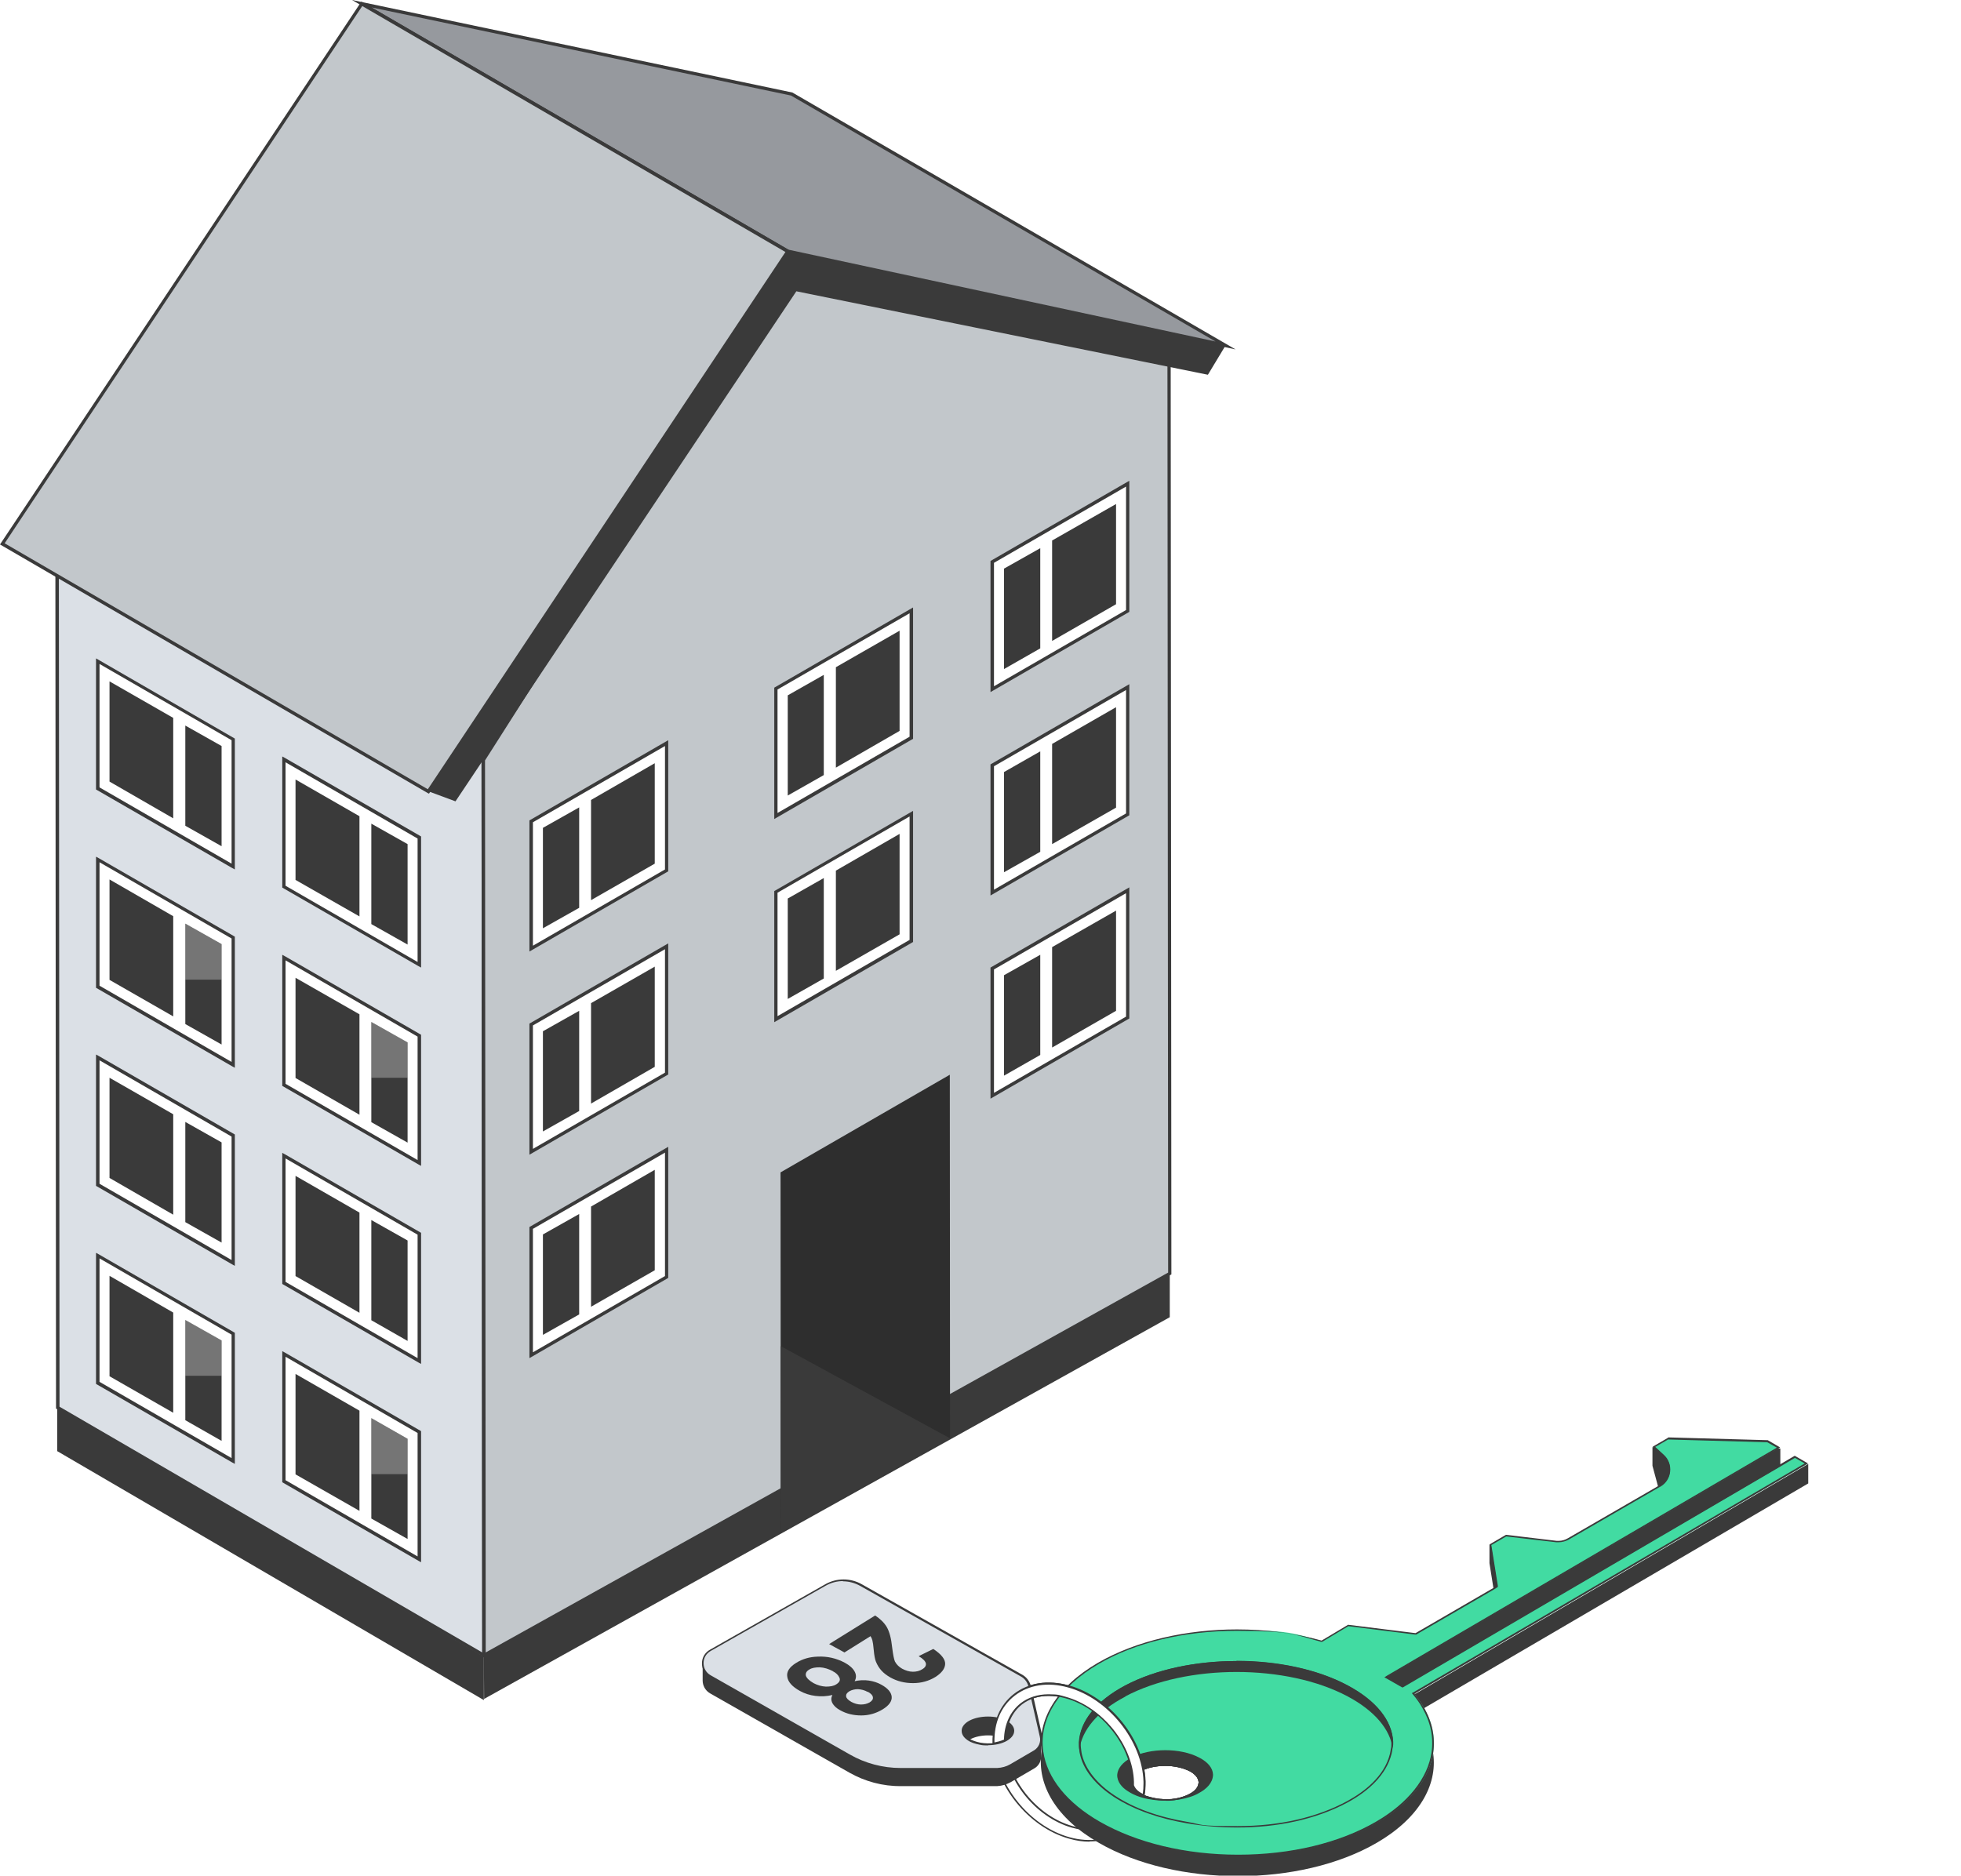 <svg xmlns="http://www.w3.org/2000/svg" xmlns:xlink="http://www.w3.org/1999/xlink" viewBox="0 0 843.4 806.8"><defs><style>.uuid-48b55c1d-807b-4f68-95a7-8957e3bf00a2{mask:url(#uuid-f6751e01-c107-4317-93f3-ef51682524c5);}.uuid-c9788520-d492-4822-85d3-bc39faa2cd26{filter:url(#uuid-3be4b5ab-2298-47ea-bfc8-3a1cee3a1b09);}.uuid-87e3669e-0e7c-416b-bf67-f4f03400b338{fill:url(#uuid-8f8fcf8c-debd-4792-abe0-c1a54131f259);}.uuid-87e3669e-0e7c-416b-bf67-f4f03400b338,.uuid-60772519-e0df-41f9-9d96-d8c80e46abd5,.uuid-b350b7ec-ac33-4673-be8a-7fedef2535c0,.uuid-81baaa1d-272a-49e0-9419-9c19ddacf6d7,.uuid-61a6244c-6b90-4142-b6fa-292eda88320c,.uuid-b1796d25-b396-42d5-8542-eefad93e344d{mix-blend-mode:multiply;}.uuid-2b29cb4c-f983-40be-94f4-231260a87a4f{mask:url(#uuid-cd5b4f81-4fd1-4dc6-922a-4b0ded160d89);}.uuid-5014f3fd-6d7a-44cb-9f6c-ab0e268526cf{opacity:.3;}.uuid-5014f3fd-6d7a-44cb-9f6c-ab0e268526cf,.uuid-19f656e3-6be2-4168-94a4-125489342248{fill:#fff;}.uuid-f2bef9f7-7d5b-42e3-829d-81c306e4ed78{fill:#606060;}.uuid-60772519-e0df-41f9-9d96-d8c80e46abd5{fill:url(#uuid-f69d7772-6099-4302-9b7c-13deb21ace87);}.uuid-9e6f0b92-922e-4005-bb13-deb922994b72{fill:#3a3a3a;}.uuid-174f21e9-88e1-444c-8151-76d04371b3de{isolation:isolate;}.uuid-2dea920d-62c2-4a3f-9e23-58cfc7fe1d2a{mask:url(#uuid-42c7dad6-0e2d-4100-b856-7cf886cf7a6b);}.uuid-e38417b5-b260-4a76-aff0-270ce9b9c3b8{mask:url(#uuid-f2ca31bc-1627-4148-b09d-f4920688f6db);}.uuid-b350b7ec-ac33-4673-be8a-7fedef2535c0{fill:url(#uuid-15d4141e-40c6-4f88-b8a0-d69f1d03084a);}.uuid-d5026194-b9e9-4c3f-b629-3e7a7fa805f5{fill:#c2c7cb;}.uuid-eaef9768-e432-446b-8613-8fad71438aa9{fill:#96999e;}.uuid-b7f9ffb0-7046-4d5f-b166-1eff5dc3695f{fill:#2e2e2e;}.uuid-2d482b97-e035-4338-94fe-61536ff311a8{fill:#dbe0e6;}.uuid-3d3a8c44-44ae-4daf-8b8d-d57fa344bee2{mask:url(#uuid-d5364cdb-1e8c-4bc7-9202-9a16acbefb77);}.uuid-81baaa1d-272a-49e0-9419-9c19ddacf6d7{fill:url(#uuid-3d3ac025-b957-4614-9456-c6578e057884);}.uuid-61a6244c-6b90-4142-b6fa-292eda88320c{fill:url(#uuid-76fac399-98ae-43b7-af62-d397d4bae02c);}.uuid-71e4891a-6adf-4f1f-8e4c-1270b991c937{filter:url(#uuid-a9071737-eabd-4105-8cbe-d714a3a56114);}.uuid-a62edb5f-b1cc-4c0e-aed4-3948cc5657c9{filter:url(#uuid-4c7cab74-80e7-4970-9da1-32ce065a67c0);}.uuid-67b73d94-3e3d-435a-810d-f9976a8ffa5f{fill:#42dba2;}.uuid-846944d5-b7a7-4ca1-8232-c024d97f1a9b{mask:url(#uuid-99ec4106-3425-461c-a609-2231928df4f1);}.uuid-b1796d25-b396-42d5-8542-eefad93e344d{fill:url(#uuid-c0974a9f-68b6-445f-b246-c92dcc35c5da);}</style><filter id="uuid-4c7cab74-80e7-4970-9da1-32ce065a67c0" x="19.3" y="255.8" width="824.1" height="482.2" color-interpolation-filters="sRGB" filterUnits="userSpaceOnUse"></filter><filter id="uuid-683fd6a5-55f0-4fda-969b-604de322fccd" x="19.3" y="-9506.1" width="824.1" height="32766" color-interpolation-filters="sRGB" filterUnits="userSpaceOnUse"></filter><mask id="uuid-cd5b4f81-4fd1-4dc6-922a-4b0ded160d89" x="19.3" y="-9506.1" width="824.1" height="32766" maskUnits="userSpaceOnUse"></mask><linearGradient id="uuid-76fac399-98ae-43b7-af62-d397d4bae02c" x1="263.4" y1="788.7" x2="589.9" y2="223.2" gradientUnits="userSpaceOnUse"><stop offset="0" stop-color="#fff"></stop><stop offset="1" stop-color="#000"></stop></linearGradient><mask id="uuid-f6751e01-c107-4317-93f3-ef51682524c5" x="19.3" y="255.8" width="824.1" height="482.2" maskUnits="userSpaceOnUse"><g class="uuid-a62edb5f-b1cc-4c0e-aed4-3948cc5657c9"><g class="uuid-2b29cb4c-f983-40be-94f4-231260a87a4f"><path class="uuid-61a6244c-6b90-4142-b6fa-292eda88320c" d="M834.4,351.1l-158.2-92.8c-5.7-3.3-12.8-3.4-18.5,0L22.8,619.4c-4.6,2.6-4.6,9.3,0,12l179.6,105.7c2.1,1.3,4.8,1.3,6.9,0l624.9-354.2c12.3-7,12.4-24.7.2-31.8Z"></path></g></g></mask><linearGradient id="uuid-8f8fcf8c-debd-4792-abe0-c1a54131f259" x1="263.4" y1="788.7" x2="589.9" y2="223.2" gradientUnits="userSpaceOnUse"><stop offset="0" stop-color="#cbcdd1"></stop><stop offset="1" stop-color="#afafb5"></stop></linearGradient><filter id="uuid-3be4b5ab-2298-47ea-bfc8-3a1cee3a1b09" x="478" y="582.8" width="361.7" height="209.8" color-interpolation-filters="sRGB" filterUnits="userSpaceOnUse"></filter><filter id="uuid-90afe7bc-3200-4c0f-9fb0-cf352303a0d4" x="478" y="-9506.1" width="361.7" height="32766" color-interpolation-filters="sRGB" filterUnits="userSpaceOnUse"></filter><mask id="uuid-99ec4106-3425-461c-a609-2231928df4f1" x="478" y="-9506.1" width="361.7" height="32766" maskUnits="userSpaceOnUse"></mask><linearGradient id="uuid-c0974a9f-68b6-445f-b246-c92dcc35c5da" x1="-25.8" y1="852" x2="89.7" y2="652" gradientTransform="translate(590.6)" xlink:href="#uuid-76fac399-98ae-43b7-af62-d397d4bae02c"></linearGradient><mask id="uuid-d5364cdb-1e8c-4bc7-9202-9a16acbefb77" x="478" y="582.8" width="361.7" height="209.8" maskUnits="userSpaceOnUse"><g class="uuid-c9788520-d492-4822-85d3-bc39faa2cd26"><g class="uuid-846944d5-b7a7-4ca1-8232-c024d97f1a9b"><path class="uuid-b1796d25-b396-42d5-8542-eefad93e344d" d="M837.3,648.7l-241.4,140.2c-8.7,4.9-19.3,4.9-27.9-.1l-87.5-50.8c-3.2-1.9-3.2-6.5,0-8.3l255.2-146.2c1.5-.8,3.3-.9,4.8,0l96.9,56.9c3.3,1.8,3.3,6.5,0,8.4Z"></path></g></g></mask><linearGradient id="uuid-f69d7772-6099-4302-9b7c-13deb21ace87" x1="-25.8" y1="852" x2="89.7" y2="652" gradientTransform="translate(590.6)" xlink:href="#uuid-8f8fcf8c-debd-4792-abe0-c1a54131f259"></linearGradient><filter id="uuid-a9071737-eabd-4105-8cbe-d714a3a56114" x="329.8" y="615.6" width="253.2" height="147.9" color-interpolation-filters="sRGB" filterUnits="userSpaceOnUse"></filter><filter id="uuid-0c745c7e-bb81-411f-9fac-5d25254fe908" x="329.8" y="-9506.1" width="253.2" height="32766" color-interpolation-filters="sRGB" filterUnits="userSpaceOnUse"></filter><mask id="uuid-42c7dad6-0e2d-4100-b856-7cf886cf7a6b" x="329.8" y="-9506.1" width="253.2" height="32766" maskUnits="userSpaceOnUse"></mask><linearGradient id="uuid-3d3ac025-b957-4614-9456-c6578e057884" x1="-191.6" y1="789.8" x2="-122.3" y2="669.7" gradientTransform="translate(590.6)" xlink:href="#uuid-76fac399-98ae-43b7-af62-d397d4bae02c"></linearGradient><mask id="uuid-f2ca31bc-1627-4148-b09d-f4920688f6db" x="329.8" y="615.6" width="253.2" height="147.9" maskUnits="userSpaceOnUse"><g class="uuid-71e4891a-6adf-4f1f-8e4c-1270b991c937"><g class="uuid-2dea920d-62c2-4a3f-9e23-58cfc7fe1d2a"><path class="uuid-81baaa1d-272a-49e0-9419-9c19ddacf6d7" d="M581.5,677.7l-144.1,83.6c-5.2,3-11.5,2.9-16.7,0l-89.6-53c-1.9-1.1-1.9-3.9,0-5l152.3-87.3c.9-.5,2-.5,2.8,0l95.2,56.7c1.9,1.1,2,3.9,0,5Z"></path></g></g></mask><linearGradient id="uuid-15d4141e-40c6-4f88-b8a0-d69f1d03084a" x1="-191.6" y1="789.8" x2="-122.3" y2="669.7" gradientTransform="translate(590.6)" xlink:href="#uuid-8f8fcf8c-debd-4792-abe0-c1a54131f259"></linearGradient></defs><g class="uuid-174f21e9-88e1-444c-8151-76d04371b3de"><g id="uuid-4bf8b943-c10c-45e0-8b23-bfa61f7a9446"><g id="uuid-b9f0ee40-8b5b-4a18-9cbb-d3b812a5799f"><g class="uuid-48b55c1d-807b-4f68-95a7-8957e3bf00a2"><path class="uuid-87e3669e-0e7c-416b-bf67-f4f03400b338" d="M834.4,351.1l-158.2-92.8c-5.7-3.3-12.8-3.4-18.5,0L22.8,619.4c-4.6,2.6-4.6,9.3,0,12l179.6,105.7c2.1,1.3,4.8,1.3,6.9,0l624.9-354.2c12.3-7,12.4-24.7.2-31.8Z"></path></g><polygon class="uuid-2d482b97-e035-4338-94fe-61536ff311a8" points="208.1 712 24.8 605.5 24.6 221.7 207.8 326.9 208.1 712"></polygon><path class="uuid-9e6f0b92-922e-4005-bb13-deb922994b72" d="M208.8,713.2l-1.1-.6-183.6-106.7v-.4l-.3-385,1.1.6,183.6,105.4v.4l.3,386.4ZM25.6,605.1l181.8,105.7-.3-383.4L25.3,223l.3,382.1Z"></path><polygon class="uuid-9e6f0b92-922e-4005-bb13-deb922994b72" points="503.1 566.6 208.2 730.8 208.1 712 503.1 547.8 503.1 566.6"></polygon><polygon class="uuid-d5026194-b9e9-4c3f-b629-3e7a7fa805f5" points="502.8 153.5 503.1 547.8 208.1 712 207.8 326.9 338.6 121.5 502.8 153.5"></polygon><path class="uuid-9e6f0b92-922e-4005-bb13-deb922994b72" d="M207.4,713.2v-1.2s-.3-385.3-.3-385.3v-.2c.1,0,131.1-205.8,131.1-205.8h.5c0,0,164.8,32.2,164.8,32.2v.6l.3,394.7-.4.2-296,164.8ZM208.6,327.1l.3,383.7,293.5-163.4-.3-393.3-163.1-31.8-130.4,204.8Z"></path><polygon class="uuid-eaef9768-e432-446b-8613-8fad71438aa9" points="527.1 148.6 338.9 108.1 155.6 1.6 340.5 40.4 527.1 148.6"></polygon><path class="uuid-9e6f0b92-922e-4005-bb13-deb922994b72" d="M531.4,150.3l-192.9-41.5L151.4,0l189.4,39.8,190.6,110.5ZM339.1,107.4l183.7,39.5-182.6-105.8L159.8,3.2l179.3,104.2Z"></path><path class="uuid-f2bef9f7-7d5b-42e3-829d-81c306e4ed78" d="M184.8,316.4h0s0,0,0,0c0,0,0,0,0,0,0,0,0,0,0,0h0s0,0,0,0c0,0,0,0,0,0Z"></path><path class="uuid-f2bef9f7-7d5b-42e3-829d-81c306e4ed78" d="M184.8,316.3h0s0,0,0,0h0s0,0,0,0Z"></path><polygon class="uuid-9e6f0b92-922e-4005-bb13-deb922994b72" points="527.1 148.6 519.5 161.2 342.5 125.3 195.9 344.7 184.3 340.4 338.5 108.1 527.1 148.6"></polygon><polygon class="uuid-d5026194-b9e9-4c3f-b629-3e7a7fa805f5" points="338.9 108.1 184.3 340.4 1 233.9 155.6 1.6 338.9 108.1"></polygon><path class="uuid-9e6f0b92-922e-4005-bb13-deb922994b72" d="M184.5,341.4l-.6-.3L0,234.2,155.4.7l.6.3,183.9,106.9-155.4,233.5ZM2,233.7l182,105.8,153.8-231.1L155.8,2.6,2,233.7Z"></path><polygon class="uuid-9e6f0b92-922e-4005-bb13-deb922994b72" points="208.1 731.3 24.6 624.2 24.6 605.4 208.1 712.6 208.1 731.3"></polygon><g class="uuid-174f21e9-88e1-444c-8151-76d04371b3de"><polygon class="uuid-19f656e3-6be2-4168-94a4-125489342248" points="286.7 461.8 228.4 495.5 228.4 440.7 286.7 407.1 286.7 461.8"></polygon><path class="uuid-9e6f0b92-922e-4005-bb13-deb922994b72" d="M227.7,496.7v-56.4l59.7-34.5v56.4l-59.7,34.5ZM229.2,441.1v53.1l56.8-32.8v-53.1l-56.8,32.8Z"></path><polygon class="uuid-9e6f0b92-922e-4005-bb13-deb922994b72" points="281.6 458.9 254.2 474.7 254.2 431.5 281.6 415.8 281.6 458.9"></polygon><polygon class="uuid-9e6f0b92-922e-4005-bb13-deb922994b72" points="249.1 477.9 233.5 486.7 233.5 443.6 249.1 434.8 249.1 477.9"></polygon></g><g class="uuid-174f21e9-88e1-444c-8151-76d04371b3de"><polygon class="uuid-19f656e3-6be2-4168-94a4-125489342248" points="485 350.3 426.7 383.9 426.7 329.1 485 295.5 485 350.3"></polygon><path class="uuid-9e6f0b92-922e-4005-bb13-deb922994b72" d="M426,385.2v-56.4l59.7-34.5v56.4l-59.7,34.5ZM427.5,329.6v53.1l56.8-32.8v-53.1l-56.8,32.8Z"></path><polygon class="uuid-9e6f0b92-922e-4005-bb13-deb922994b72" points="480 347.4 452.5 363.1 452.5 320 480 304.2 480 347.4"></polygon><polygon class="uuid-9e6f0b92-922e-4005-bb13-deb922994b72" points="447.4 366.4 431.8 375.2 431.8 332.1 447.4 323.2 447.4 366.4"></polygon></g><g class="uuid-174f21e9-88e1-444c-8151-76d04371b3de"><polygon class="uuid-19f656e3-6be2-4168-94a4-125489342248" points="286.7 374.4 228.4 408 228.4 353.2 286.7 319.6 286.7 374.4"></polygon><path class="uuid-9e6f0b92-922e-4005-bb13-deb922994b72" d="M227.7,409.3v-56.4l59.7-34.5v56.4l-59.7,34.5ZM229.2,353.7v53.1l56.8-32.8v-53.1l-56.8,32.8Z"></path><polygon class="uuid-9e6f0b92-922e-4005-bb13-deb922994b72" points="281.6 371.5 254.2 387.2 254.2 344.1 281.6 328.3 281.6 371.5"></polygon><polygon class="uuid-9e6f0b92-922e-4005-bb13-deb922994b72" points="249.1 390.5 233.5 399.3 233.5 356.1 249.1 347.3 249.1 390.5"></polygon></g><g class="uuid-174f21e9-88e1-444c-8151-76d04371b3de"><polygon class="uuid-19f656e3-6be2-4168-94a4-125489342248" points="485 262.9 426.7 296.5 426.7 241.7 485 208.1 485 262.9"></polygon><path class="uuid-9e6f0b92-922e-4005-bb13-deb922994b72" d="M426,297.7v-56.4l59.7-34.5v56.4l-59.7,34.5ZM427.5,242.1v53.1l56.8-32.8v-53.1l-56.8,32.8Z"></path><polygon class="uuid-9e6f0b92-922e-4005-bb13-deb922994b72" points="480 259.9 452.5 275.7 452.5 232.5 480 216.8 480 259.9"></polygon><polygon class="uuid-9e6f0b92-922e-4005-bb13-deb922994b72" points="447.4 278.9 431.8 287.8 431.8 244.6 447.4 235.8 447.4 278.9"></polygon></g><g class="uuid-174f21e9-88e1-444c-8151-76d04371b3de"><polygon class="uuid-19f656e3-6be2-4168-94a4-125489342248" points="100.3 458 42 424.4 42 369.6 100.3 403.2 100.3 458"></polygon><path class="uuid-9e6f0b92-922e-4005-bb13-deb922994b72" d="M101,459.3l-1.1-.6-58.6-33.8v-56.4l1.1.6,58.6,33.8v56.5ZM42.8,424l56.8,32.8v-53.1l-56.8-32.8v53.1Z"></path><polygon class="uuid-9e6f0b92-922e-4005-bb13-deb922994b72" points="74.5 437.2 47.1 421.5 47.1 378.3 74.5 394.1 74.5 437.2"></polygon><polygon class="uuid-9e6f0b92-922e-4005-bb13-deb922994b72" points="95.3 449.3 79.7 440.5 79.7 397.3 95.3 406.1 95.3 449.3"></polygon><polygon class="uuid-5014f3fd-6d7a-44cb-9f6c-ab0e268526cf" points="79.7 421.4 79.7 397.3 95.3 406.1 95.3 421.4 79.7 421.4"></polygon></g><g class="uuid-174f21e9-88e1-444c-8151-76d04371b3de"><polygon class="uuid-19f656e3-6be2-4168-94a4-125489342248" points="100.3 372.8 42 339.1 42 284.3 100.3 318 100.3 372.8"></polygon><path class="uuid-9e6f0b92-922e-4005-bb13-deb922994b72" d="M101,374l-1.1-.6-58.6-33.8v-56.4l59.7,34.5v56.4ZM42.8,338.7l56.8,32.8v-53.1l-56.8-32.8v53.1Z"></path><polygon class="uuid-9e6f0b92-922e-4005-bb13-deb922994b72" points="74.5 352 47.1 336.2 47.1 293.1 74.5 308.8 74.5 352"></polygon><polygon class="uuid-9e6f0b92-922e-4005-bb13-deb922994b72" points="95.3 364 79.7 355.2 79.7 312.1 95.3 320.9 95.3 364"></polygon></g><g class="uuid-174f21e9-88e1-444c-8151-76d04371b3de"><polygon class="uuid-19f656e3-6be2-4168-94a4-125489342248" points="180.3 500.2 122.1 466.6 122.1 411.8 180.3 445.5 180.3 500.2"></polygon><path class="uuid-9e6f0b92-922e-4005-bb13-deb922994b72" d="M181.1,501.5l-1.1-.6-58.6-33.8v-56.4l1.1.6,58.6,33.8v56.4ZM122.8,466.2l56.8,32.8v-53.1l-56.8-32.8v53.1Z"></path><polygon class="uuid-9e6f0b92-922e-4005-bb13-deb922994b72" points="154.6 479.5 127.1 463.7 127.1 420.6 154.6 436.3 154.6 479.5"></polygon><polygon class="uuid-9e6f0b92-922e-4005-bb13-deb922994b72" points="175.3 491.5 159.7 482.7 159.7 439.6 175.3 448.4 175.3 491.5"></polygon><polygon class="uuid-5014f3fd-6d7a-44cb-9f6c-ab0e268526cf" points="159.7 463.6 159.7 439.6 175.3 448.4 175.3 463.6 159.7 463.6"></polygon></g><g class="uuid-174f21e9-88e1-444c-8151-76d04371b3de"><polygon class="uuid-19f656e3-6be2-4168-94a4-125489342248" points="180.3 415 122.1 381.4 122.1 326.6 180.3 360.2 180.3 415"></polygon><path class="uuid-9e6f0b92-922e-4005-bb13-deb922994b72" d="M181.1,416.2l-1.1-.6-58.6-33.8v-56.4l1.1.6,58.6,33.8v56.4ZM122.8,381l56.8,32.8v-53.1l-56.8-32.8v53.1Z"></path><polygon class="uuid-9e6f0b92-922e-4005-bb13-deb922994b72" points="154.6 394.2 127.1 378.5 127.1 335.3 154.6 351.1 154.6 394.2"></polygon><polygon class="uuid-9e6f0b92-922e-4005-bb13-deb922994b72" points="175.3 406.3 159.7 397.5 159.7 354.3 175.3 363.1 175.3 406.3"></polygon></g><g class="uuid-174f21e9-88e1-444c-8151-76d04371b3de"><polygon class="uuid-19f656e3-6be2-4168-94a4-125489342248" points="286.7 549.3 228.4 582.9 228.4 528.1 286.7 494.5 286.7 549.3"></polygon><path class="uuid-9e6f0b92-922e-4005-bb13-deb922994b72" d="M227.7,584.2v-56.4l59.7-34.5v56.4l-59.7,34.5ZM229.2,528.6v53.1l56.8-32.8v-53.1l-56.8,32.8Z"></path><polygon class="uuid-9e6f0b92-922e-4005-bb13-deb922994b72" points="281.6 546.4 254.2 562.1 254.2 519 281.6 503.2 281.6 546.4"></polygon><polygon class="uuid-9e6f0b92-922e-4005-bb13-deb922994b72" points="249.1 565.4 233.5 574.2 233.5 531 249.1 522.2 249.1 565.4"></polygon></g><g class="uuid-174f21e9-88e1-444c-8151-76d04371b3de"><polygon class="uuid-19f656e3-6be2-4168-94a4-125489342248" points="392 404.8 333.7 438.4 333.7 383.6 392 350 392 404.8"></polygon><path class="uuid-9e6f0b92-922e-4005-bb13-deb922994b72" d="M333,439.7v-56.4l59.7-34.5v56.4l-59.7,34.5ZM334.4,384v53.1l56.8-32.8v-53.1l-56.8,32.8Z"></path><polygon class="uuid-9e6f0b92-922e-4005-bb13-deb922994b72" points="386.9 401.9 359.5 417.6 359.5 374.5 386.9 358.7 386.9 401.9"></polygon><polygon class="uuid-9e6f0b92-922e-4005-bb13-deb922994b72" points="354.3 420.9 338.8 429.7 338.8 386.5 354.3 377.7 354.3 420.9"></polygon></g><g class="uuid-174f21e9-88e1-444c-8151-76d04371b3de"><polygon class="uuid-19f656e3-6be2-4168-94a4-125489342248" points="392 317.3 333.7 351 333.7 296.2 392 262.6 392 317.3"></polygon><path class="uuid-9e6f0b92-922e-4005-bb13-deb922994b72" d="M333,352.2v-56.4l59.7-34.5v56.5l-59.7,34.5ZM334.4,296.6v53.1l56.8-32.8v-53.1l-56.8,32.8Z"></path><polygon class="uuid-9e6f0b92-922e-4005-bb13-deb922994b72" points="386.9 314.4 359.5 330.2 359.5 287 386.9 271.3 386.9 314.4"></polygon><polygon class="uuid-9e6f0b92-922e-4005-bb13-deb922994b72" points="354.3 333.4 338.8 342.2 338.8 299.1 354.3 290.3 354.3 333.4"></polygon></g><g class="uuid-174f21e9-88e1-444c-8151-76d04371b3de"><polygon class="uuid-19f656e3-6be2-4168-94a4-125489342248" points="485 437.8 426.7 471.4 426.7 416.6 485 383 485 437.8"></polygon><path class="uuid-9e6f0b92-922e-4005-bb13-deb922994b72" d="M426,472.6v-56.4l59.7-34.5v56.4l-59.7,34.5ZM427.5,417v53.1l56.8-32.8v-53.1l-56.8,32.8Z"></path><polygon class="uuid-9e6f0b92-922e-4005-bb13-deb922994b72" points="480 434.8 452.5 450.6 452.5 407.4 480 391.7 480 434.8"></polygon><polygon class="uuid-9e6f0b92-922e-4005-bb13-deb922994b72" points="447.4 453.8 431.8 462.7 431.8 419.5 447.4 410.7 447.4 453.8"></polygon></g><g class="uuid-174f21e9-88e1-444c-8151-76d04371b3de"><polygon class="uuid-19f656e3-6be2-4168-94a4-125489342248" points="100.3 628.5 42 594.9 42 540.1 100.3 573.7 100.3 628.5"></polygon><path class="uuid-9e6f0b92-922e-4005-bb13-deb922994b72" d="M101,629.7l-1.1-.6-58.6-33.8v-56.4l1.1.6,58.6,33.8v56.4ZM42.8,594.4l56.8,32.8v-53.1l-56.8-32.8v53.1Z"></path><polygon class="uuid-9e6f0b92-922e-4005-bb13-deb922994b72" points="74.5 607.7 47.1 592 47.1 548.8 74.5 564.6 74.5 607.7"></polygon><polygon class="uuid-9e6f0b92-922e-4005-bb13-deb922994b72" points="95.3 619.8 79.7 610.9 79.7 567.8 95.3 576.6 95.3 619.8"></polygon><polygon class="uuid-5014f3fd-6d7a-44cb-9f6c-ab0e268526cf" points="79.7 591.8 79.7 567.8 95.3 576.6 95.3 591.8 79.7 591.8"></polygon></g><g class="uuid-174f21e9-88e1-444c-8151-76d04371b3de"><polygon class="uuid-19f656e3-6be2-4168-94a4-125489342248" points="100.3 543.3 42 509.6 42 454.8 100.3 488.5 100.3 543.3"></polygon><path class="uuid-9e6f0b92-922e-4005-bb13-deb922994b72" d="M101,544.5l-1.1-.6-58.6-33.8v-56.5l1.1.6,58.6,33.8v56.4ZM42.8,509.2l56.8,32.8v-53.1l-56.8-32.8v53.1Z"></path><polygon class="uuid-9e6f0b92-922e-4005-bb13-deb922994b72" points="74.5 522.5 47.1 506.7 47.1 463.6 74.5 479.3 74.5 522.5"></polygon><polygon class="uuid-9e6f0b92-922e-4005-bb13-deb922994b72" points="95.3 534.5 79.7 525.7 79.7 482.6 95.3 491.4 95.3 534.5"></polygon></g><g class="uuid-174f21e9-88e1-444c-8151-76d04371b3de"><polygon class="uuid-19f656e3-6be2-4168-94a4-125489342248" points="180.3 670.7 122.1 637.1 122.1 582.3 180.3 615.9 180.3 670.7"></polygon><path class="uuid-9e6f0b92-922e-4005-bb13-deb922994b72" d="M181.1,672l-1.1-.6-58.6-33.8v-56.4l1.1.6,58.6,33.8v56.4ZM122.8,636.7l56.8,32.8v-53.1l-56.8-32.8v53.1Z"></path><polygon class="uuid-9e6f0b92-922e-4005-bb13-deb922994b72" points="154.6 649.9 127.1 634.2 127.1 591 154.6 606.8 154.6 649.9"></polygon><polygon class="uuid-9e6f0b92-922e-4005-bb13-deb922994b72" points="175.3 662 159.7 653.2 159.7 610 175.3 618.9 175.3 662"></polygon><polygon class="uuid-5014f3fd-6d7a-44cb-9f6c-ab0e268526cf" points="159.7 634.1 159.7 610 175.3 618.9 175.3 634.1 159.7 634.1"></polygon></g><g class="uuid-174f21e9-88e1-444c-8151-76d04371b3de"><polygon class="uuid-19f656e3-6be2-4168-94a4-125489342248" points="180.3 585.5 122.1 551.9 122.1 497.1 180.3 530.7 180.3 585.5"></polygon><path class="uuid-9e6f0b92-922e-4005-bb13-deb922994b72" d="M181.1,586.7l-1.1-.6-58.6-33.8v-56.4l1.1.6,58.6,33.8v56.4ZM122.8,551.4l56.8,32.8v-53.1l-56.8-32.8v53.1Z"></path><polygon class="uuid-9e6f0b92-922e-4005-bb13-deb922994b72" points="154.6 564.7 127.1 548.9 127.1 505.8 154.6 521.6 154.6 564.7"></polygon><polygon class="uuid-9e6f0b92-922e-4005-bb13-deb922994b72" points="175.3 576.8 159.7 567.9 159.7 524.8 175.3 533.6 175.3 576.8"></polygon></g><polygon class="uuid-b7f9ffb0-7046-4d5f-b166-1eff5dc3695f" points="408.6 618.7 408.5 462.3 335.7 504.3 335.8 659.4 408.6 618.7"></polygon><polygon class="uuid-9e6f0b92-922e-4005-bb13-deb922994b72" points="408.6 618.7 335.7 579 335.8 659.4 408.6 618.7"></polygon><g class="uuid-3d3a8c44-44ae-4daf-8b8d-d57fa344bee2"><path class="uuid-60772519-e0df-41f9-9d96-d8c80e46abd5" d="M837.3,648.7l-241.4,140.2c-8.7,4.9-19.3,4.9-27.9-.1l-87.5-50.8c-3.2-1.9-3.2-6.5,0-8.3l255.2-146.2c1.5-.8,3.3-.9,4.8,0l96.9,56.9c3.3,1.8,3.3,6.5,0,8.4Z"></path></g><g class="uuid-e38417b5-b260-4a76-aff0-270ce9b9c3b8"><path class="uuid-b350b7ec-ac33-4673-be8a-7fedef2535c0" d="M581.5,677.7l-144.1,83.6c-5.2,3-11.5,2.9-16.7,0l-89.6-53c-1.9-1.1-1.9-3.9,0-5l152.3-87.3c.9-.5,2-.5,2.8,0l95.2,56.7c1.9,1.1,2,3.9,0,5Z"></path></g><path class="uuid-19f656e3-6be2-4168-94a4-125489342248" d="M468.6,791.8c-2.8,0-5.7-.4-8.7-1.2-17.5-4.9-32.1-23.2-32.6-40.9-.2-8.7,2.9-16.1,8.9-20.7,6.2-4.8,14.5-6.1,23.4-3.6,17.5,4.9,32.1,23.2,32.6,40.9h0c.2,8.7-2.9,16-8.9,20.7-4.1,3.2-9.2,4.8-14.7,4.8ZM450.9,729.1c-4.5,0-8.5,1.3-11.7,3.8-4.7,3.7-7.2,9.6-7,16.7.4,15.7,13.4,31.9,29,36.3,7.4,2.1,14.2,1.1,19.1-2.7,4.7-3.7,7.2-9.6,7-16.7h0c-.4-15.7-13.4-31.9-29-36.3-2.5-.7-5-1.1-7.4-1.1Z"></path><path class="uuid-9e6f0b92-922e-4005-bb13-deb922994b72" d="M468.6,792.2c-2.8,0-5.8-.4-8.8-1.3-17.6-4.9-32.4-23.4-32.9-41.2-.2-8.8,3-16.3,9-21,6.3-4.9,14.7-6.2,23.8-3.7,17.6,4.9,32.4,23.4,32.9,41.2.2,8.8-3,16.3-9,21-4.1,3.2-9.3,4.9-15,4.9ZM450.9,724.6c-5.5,0-10.4,1.6-14.5,4.8-5.8,4.6-8.9,11.8-8.7,20.4.5,17.5,14.9,35.7,32.3,40.5,8.7,2.4,17.1,1.1,23.1-3.5,5.8-4.6,8.9-11.8,8.7-20.3-.5-17.5-14.9-35.7-32.3-40.5-2.9-.8-5.8-1.2-8.6-1.2ZM468.6,787.3c-2.4,0-4.9-.4-7.5-1.1-15.7-4.4-28.9-20.8-29.3-36.7-.2-7.2,2.3-13.3,7.1-17,5-3.9,12-4.9,19.4-2.8,15.7,4.4,28.9,20.8,29.3,36.7.2,7.2-2.3,13.3-7.1,17-3.3,2.6-7.4,3.9-12,3.9ZM450.9,729.5c-4.4,0-8.4,1.3-11.5,3.7-4.6,3.6-7,9.4-6.8,16.4.4,15.5,13.3,31.6,28.7,35.9,7.3,2,13.9,1.1,18.7-2.7,4.6-3.6,7-9.4,6.8-16.4-.4-15.5-13.3-31.6-28.7-35.9-2.5-.7-4.9-1-7.2-1Z"></path><path class="uuid-9e6f0b92-922e-4005-bb13-deb922994b72" d="M447.8,755.5v-7.1c0,0-1.5.1-1.5.1l-3.5-15.6c-.4-2-1.7-3.7-3.5-4.7l-69-38.9c-4.8-2.7-10.6-2.7-15.4,0l-47.2,26.8-5.5-.9v7.7h0c0,0,0,0,0,0,0,2.1,1.1,4.3,3.2,5.5l59.9,34.1c6.7,3.8,14.4,5.9,22.2,5.8h41.4c2-.1,4-.7,5.8-1.7l10.1-5.9c2-1.1,3.1-3.3,3-5.5h0ZM435.8,752.2c0,1.8-1.5,3.1-3.1,4-3.3,1.8-7.5,2.1-11.2,1.5-1.8-.3-3.6-.9-5.1-1.8-1.4-.9-2.5-2.2-2.4-3.8,0-1.4,1.1-2.9,3.2-3.9,4.3-2.3,11.2-2.3,15.5,0,2,1.1,3.1,2.5,3.2,3.9v.2Z"></path><path class="uuid-2d482b97-e035-4338-94fe-61536ff311a8" d="M439.3,720.6l-69-38.9c-4.8-2.7-10.6-2.7-15.4,0l-49.5,28.1c-4.3,2.5-4.3,8.7,0,11.1l59.9,34.1c6.7,3.8,14.4,5.9,22.2,5.8h41.4c2-.1,4-.7,5.8-1.7l10.1-5.9c2.3-1.3,3.4-3.9,2.8-6.5l-4.9-21.5c-.4-2-1.7-3.7-3.5-4.7ZM435.8,744.6c0,1.8-1.5,3.1-3.1,4-3.3,1.8-7.5,2.1-11.2,1.5-1.8-.3-3.6-.9-5.1-1.8-1.4-.9-2.5-2.2-2.4-3.8,0-1.4,1.1-2.9,3.2-3.9,4.3-2.3,11.2-2.3,15.5,0,2,1.1,3.1,2.5,3.2,3.9v.2Z"></path><path class="uuid-9e6f0b92-922e-4005-bb13-deb922994b72" d="M387.4,761.4c-7.8,0-15.5-2-22.2-5.9l-59.9-34.1c-2.2-1.2-3.4-3.4-3.4-5.9,0-2.5,1.3-4.7,3.5-5.9l49.5-28.1c4.9-2.8,10.9-2.8,15.8,0l69,38.9c1.9,1.1,3.2,2.9,3.7,5l4.9,21.5c.6,2.7-.6,5.5-3,6.9l-10.1,5.9c-1.8,1.1-3.9,1.6-6,1.6h-41.4c0,.1,0,.1-.1.1ZM362.6,680.1c-2.6,0-5.2.7-7.5,2l-49.5,28.1c-1.9,1.1-3,3-3,5.2,0,2.2,1.1,4.1,3,5.2l59.9,34.1c6.6,3.8,14.2,5.8,21.8,5.8h41.6c2-.1,3.9-.6,5.6-1.6l10.1-5.9c2.1-1.2,3.2-3.7,2.6-6l-4.9-21.5c-.4-1.9-1.6-3.5-3.3-4.4l-69-38.9c-2.3-1.3-4.9-2-7.5-2ZM425,750.8c-1.2,0-2.4,0-3.6-.3-2.1-.4-3.9-1-5.2-1.9-1-.7-2.7-2.1-2.6-4.2,0-1.6,1.3-3.2,3.4-4.3,4.4-2.3,11.5-2.3,15.8,0,2.1,1.1,3.3,2.6,3.4,4.2v.2c0,1.7-1.2,3.2-3.3,4.4-2.2,1.2-5,1.8-7.9,1.8ZM425,739.2c-2.7,0-5.5.6-7.5,1.6-1.9,1-2.9,2.3-3,3.6,0,1.7,1.4,2.9,2.2,3.4,1.3.8,2.9,1.4,4.9,1.8,4,.7,8,.2,10.9-1.4,1.3-.7,2.8-1.9,2.9-3.7v-.2c0-1.3-1.1-2.6-2.9-3.5-2.1-1.1-4.8-1.6-7.5-1.6Z"></path><path class="uuid-9e6f0b92-922e-4005-bb13-deb922994b72" d="M363,710.7l-6.4-3.5,19.8-12.3c2.2,1.5,3.9,3.1,5,5,1.1,1.9,1.9,4.8,2.3,8.7.4,3.2.8,5.2,1.2,6.1.7,1.3,1.7,2.3,3.1,3.1,1.5.8,3.1,1.3,4.6,1.3,1.5,0,2.9-.3,4.1-1.1,1.2-.7,1.7-1.6,1.5-2.5-.2-.9-1.2-2-3.1-3.1l6.3-3.1c3.5,2.3,5.2,4.5,5.1,6.5-.1,2-1.5,3.8-4.1,5.5-2.9,1.8-6.2,2.7-9.7,2.7-3.6,0-6.8-.8-9.7-2.4-1.6-.9-2.9-1.9-3.9-3-1-1.1-1.8-2.4-2.4-3.9-.4-1-.7-2.6-.9-4.8-.2-2.2-.4-3.6-.6-4.3-.2-.7-.4-1.2-.8-1.8l-11.2,7Z"></path><path class="uuid-9e6f0b92-922e-4005-bb13-deb922994b72" d="M367.4,723.2c2.2-.5,4.3-.6,6.3-.3,2,.3,3.8.9,5.4,1.8,2.7,1.5,4.2,3.2,4.4,5.1.2,1.9-1.1,3.8-3.9,5.5-2.8,1.7-5.9,2.6-9.2,2.6-3.3,0-6.3-.7-9-2.2-1.7-.9-2.8-2-3.4-3.1-.6-1.2-.6-2.3,0-3.5-2.4.6-4.9.7-7.3.4-2.4-.3-4.6-1-6.6-2.1-3.3-1.8-5.2-3.9-5.5-6.1-.4-2.2.9-4.2,3.8-6,2.7-1.7,5.8-2.6,9.3-2.7,4.1-.2,8,.7,11.6,2.6,2,1.1,3.4,2.3,4.2,3.7.8,1.4.9,2.8,0,4.4ZM358.3,718.9c-1.9-1-3.8-1.6-5.7-1.7-1.9,0-3.4.2-4.6,1-1.2.7-1.6,1.6-1.4,2.6.3,1,1.4,2.1,3.3,3.2,1.7.9,3.4,1.4,5.3,1.5,1.8,0,3.3-.2,4.5-1,1.4-.9,1.8-1.8,1.3-2.9-.5-1.1-1.4-2-2.8-2.7ZM373.2,727.8c-1.4-.8-2.8-1.1-4.2-1.2-1.4,0-2.6.3-3.7.9-1.1.7-1.5,1.4-1.4,2.2.1.8.9,1.6,2.3,2.4,1.3.7,2.7,1.1,4.1,1.1,1.4,0,2.6-.3,3.7-.9,1.1-.7,1.6-1.4,1.4-2.3-.1-.8-.9-1.6-2.2-2.3Z"></path><path class="uuid-9e6f0b92-922e-4005-bb13-deb922994b72" d="M777.7,637.7v-8l-168.8,98.8-12,1.1,168.8-98.7v-7.8s-.3,0-.3,0l-54.7-.6v8l2.4,8.9,1.3,4.6-44.1,26.5-29.7-6.1v8l1.7,10.7,1.1,7.4-34.7,20.2-29-3.6-11.4,6.8c-31.4-8.7-70.1-5.5-96.1,9.6-14.6,8.5-22.7,19.3-24.3,30.4-1.9,13.9,6.3,28.2,24.7,38.8,33.1,19.1,86.6,19.1,119.5,0,18.1-10.5,26.2-24.7,24.3-38.4-.8-5.9-3.5-11.8-8-17.2l4-2.3,165.3-96.7ZM496.6,773.5c-2.7-.5-5-1.3-6.7-2.4-1.2-.8-3.1-2.3-3-4.5,0-1.8,1.5-3.5,4-4.8,2.8-1.5,6.6-2.2,10.3-2.2s7.4.8,10.3,2.2c2.5,1.3,3.9,3,4,4.8v.2c-.1,2.4-2.2,4-3.9,4.9-2.4,1.3-5.5,2.1-8.8,2.3-.9,0-1.9,0-2.8,0-1.1,0-2.2-.2-3.4-.4Z"></path><path class="uuid-67b73d94-3e3d-435a-810d-f9976a8ffa5f" d="M532.6,798.4c-22.5,0-43.7-5.1-59.6-14.3-14.2-8.2-22.9-19-24.5-30.5-2-14.1,6.8-28,24.1-38.1,15.8-9.2,37-14.3,59.5-14.3s25.1,1.6,36.3,4.7h.2s11.5-6.8,11.5-6.8l28.7,3.7,33.8-19.6,1.4-.8-2.8-18,6.8-3.9,21.5,2.6c.3,0,.6,0,1,0,1.4,0,2.9-.4,4.1-1.1l39.5-22.8c2.3-1.3,3.8-3.6,4.1-6.2.3-2.6-.7-5.1-2.6-6.9l-4-3.7,6.3-3.7,42.7,1.3,4.6,2.7-168.8,98.7,7.1,4.1,168.8-98.7,5,2.9-169.1,98.9.3.3c1.5,1.8,2.8,3.7,3.9,5.6,3.6,6.2,5,12.8,4,19.3-1.6,11.4-10.2,22.1-24.1,30.2-15.8,9.2-37,14.3-59.4,14.3h0ZM501.2,759.1c-3.9,0-7.6.8-10.5,2.3-2.6,1.4-4.1,3.2-4.2,5.1-.1,2.4,1.9,4.1,3.2,4.9,1.8,1.2,4.1,2,6.9,2.5,1.2.2,2.3.3,3.4.4.5,0,.9,0,1.4,0s.9,0,1.4,0c3.4-.2,6.5-1,8.9-2.3,1.8-1,3.9-2.7,4.1-5.2-.1-2.1-1.6-3.9-4.2-5.3-2.8-1.5-6.5-2.3-10.4-2.3Z"></path><path class="uuid-9e6f0b92-922e-4005-bb13-deb922994b72" d="M717.6,619.2l42.5,1.2,4.1,2.3-167.7,98.1-1.1.7,1.1.6,6.3,3.6.4.2.4-.2,162.5-95.1,5.9-3.5,4.2,2.4-167.7,98.1-.5.3-.8.4.6.7c1.5,1.8,2.8,3.6,3.9,5.6,3.6,6.2,4.9,12.6,4,19.1-1.6,11.2-10.1,21.9-23.9,29.9-15.8,9.2-36.8,14.2-59.3,14.2s-43.6-5.1-59.5-14.2c-14.1-8.1-22.7-18.8-24.3-30.2-2-14,6.8-27.7,23.9-37.7,15.8-9.2,36.8-14.2,59.3-14.2s25,1.6,36.2,4.7h.3c0,0,.3,0,.3,0l11.2-6.7,28.7,3.6h.3s.2,0,.2,0l33.6-19.5,1.1-.7.4-.3v-.5c0,0-2.8-17.5-2.8-17.5l6.4-3.7,21.5,2.5c.3,0,.7,0,1,0,1.5,0,3-.4,4.3-1.1l38.9-22.5.6-.3c2.4-1.4,3.9-3.7,4.2-6.5.3-2.7-.7-5.4-2.7-7.2l-3.7-3.4,5.7-3.3h0ZM501.4,774.6c.5,0,1,0,1.4,0,3.4-.2,6.6-1,9.1-2.4,2.7-1.5,4.2-3.4,4.3-5.6v-.2c-.1-2-1.7-4-4.4-5.4-2.9-1.5-6.6-2.3-10.6-2.3s-7.8.8-10.6,2.3c-2.8,1.5-4.3,3.4-4.4,5.4-.1,2.6,2,4.4,3.3,5.2,1.9,1.2,4.2,2.1,7,2.5,1.3.2,2.4.3,3.4.4.5,0,1,0,1.4,0h0ZM717.5,618.4l-6.7,3.9,4.4,4.1c3.9,3.6,3.2,9.9-1.4,12.5l-.6.3-38.9,22.5c-1.2.7-2.5,1.1-3.9,1.1s-.6,0-.9,0l-21.8-2.6-7,4.1,2.8,18-1.1.7-33.6,19.5-29-3.6-11.4,6.8c-11.5-3.2-23.9-4.8-36.4-4.8-21.6,0-43.2,4.8-59.7,14.3-18.1,10.5-26.2,24.7-24.3,38.4,1.6,11.2,9.8,22.2,24.7,30.7,16.5,9.6,38.2,14.3,59.8,14.3s43.2-4.8,59.6-14.3c14.6-8.5,22.7-19.3,24.3-30.4.9-6.6-.4-13.2-4.1-19.6-1.1-1.9-2.4-3.8-4-5.7l.5-.3,168.8-98.8-5.7-3.3-6.3,3.7-162.5,95.1-6.3-3.6,168.5-98.6.3-.2-5.3-3.1-42.9-1.2h0ZM501.4,773.9c-.5,0-.9,0-1.4,0-1.1,0-2.2-.2-3.4-.4-2.7-.5-5-1.3-6.7-2.4-1.2-.8-3.1-2.3-3-4.5,0-1.8,1.5-3.5,4-4.8,2.8-1.5,6.6-2.2,10.3-2.2s7.4.8,10.3,2.2c2.5,1.3,3.9,3,4,4.8v.2c-.1,2.4-2.2,4-3.9,4.9-2.4,1.3-5.5,2.1-8.8,2.3-.5,0-.9,0-1.4,0h0Z"></path><path class="uuid-67b73d94-3e3d-435a-810d-f9976a8ffa5f" d="M532.3,785.8c-7.2,0-14.5-.6-21.6-1.8-12.5-2.1-23.1-6-31.4-11.4-7.6-4.9-12.6-11.2-14.2-17.6-.2-.8-.3-1.6-.4-2.3-.1-.8-.2-1.6-.2-2.4v-.8c.5-9.1,7.5-17.6,19.7-24.1,12.7-6.7,29.7-10.4,47.7-10.4s34.9,3.7,47.5,10.4c12,6.4,18.9,14.8,19.4,23.8,0,.4,0,.7,0,1.1,0,.7,0,1.3-.2,2-.1.8-.3,1.5-.4,2.2-2.5,10-11.4,16.6-18.5,20.5-13,7.1-29.4,10.9-47.4,10.9h0ZM501.2,759.1c-3.9,0-7.6.8-10.5,2.3-2.6,1.4-4.1,3.2-4.2,5.1-.1,2.4,1.9,4.1,3.2,4.9,1.8,1.2,4.1,2,6.9,2.5,1.2.2,2.3.3,3.4.4.5,0,.9,0,1.4,0s.9,0,1.4,0c3.4-.2,6.5-1,8.9-2.3,1.8-1,3.9-2.7,4.1-5.2-.1-2.1-1.6-3.9-4.2-5.3-2.8-1.5-6.5-2.3-10.4-2.3Z"></path><path class="uuid-9e6f0b92-922e-4005-bb13-deb922994b72" d="M531.8,715.3c18,0,34.8,3.7,47.4,10.4,11.9,6.3,18.7,14.7,19.2,23.5,0,.3,0,.7,0,1,0,.7,0,1.3-.2,2-.1.8-.3,1.5-.4,2.2-2.4,9.8-11.3,16.5-18.3,20.3-13,7.1-29.3,10.8-47.2,10.8s-14.5-.6-21.6-1.8c-12.5-2.1-23-5.9-31.2-11.3-7.5-4.9-12.5-11.1-14.1-17.4-.2-.7-.3-1.5-.4-2.3-.1-.8-.2-1.5-.2-2.4v-.4s0-.4,0-.4c.5-9,7.4-17.4,19.5-23.8,12.7-6.7,29.6-10.4,47.5-10.4h0ZM501.4,774.6c.5,0,1,0,1.4,0,3.4-.2,6.6-1,9.1-2.4,2.7-1.5,4.2-3.4,4.3-5.6v-.2c-.1-2-1.7-4-4.4-5.4-2.9-1.5-6.6-2.3-10.6-2.3s-7.8.8-10.6,2.3c-2.8,1.5-4.3,3.4-4.4,5.4-.1,2.6,2,4.4,3.3,5.2,1.9,1.2,4.2,2.1,7,2.5,1.3.2,2.4.3,3.4.4.5,0,1,0,1.4,0h0ZM531.8,714.5c-17.3,0-34.6,3.5-47.9,10.5-12.8,6.8-19.4,15.6-19.9,24.4,0,.3,0,.5,0,.8,0,.8,0,1.7.2,2.5,0,.8.2,1.6.4,2.4,1.8,7.3,7.7,13.4,14.4,17.8,9.3,6,20.4,9.5,31.5,11.4,7,1.2,14.3,1.8,21.7,1.8,16.7,0,33.6-3.3,47.6-10.9,8.8-4.8,16.4-11.7,18.7-20.8.2-.7.3-1.5.4-2.3,0-.7.2-1.4.2-2,0-.4,0-.7,0-1.1-.5-8.8-7-17.4-19.6-24.1-13.1-7-30.4-10.5-47.7-10.5h0ZM501.4,773.9c-.5,0-.9,0-1.4,0-1.1,0-2.2-.2-3.4-.4-2.7-.5-5-1.3-6.7-2.4-1.2-.8-3.1-2.3-3-4.5,0-1.8,1.5-3.5,4-4.8,2.8-1.5,6.6-2.2,10.3-2.2s7.4.8,10.3,2.2c2.5,1.3,3.9,3,4,4.8v.2c-.1,2.4-2.2,4-3.9,4.9-2.4,1.3-5.5,2.1-8.8,2.3-.5,0-.9,0-1.4,0h0Z"></path><path class="uuid-9e6f0b92-922e-4005-bb13-deb922994b72" d="M515.7,756c-8-4.2-21-4.2-29.1,0-3.9,2.1-5.9,4.7-6.1,7.4-.1,3,2,5.5,4.6,7.1,1.5,1,3.2,1.8,5,2.4,1.5.5,3.1.9,4.6,1.1,1.7.3,3.5.5,5.3.5.9,0,1.8,0,2.7,0,3.2-.1,6.3-.6,9.3-1.6,1.3-.4,2.6-1,3.8-1.7,3.1-1.7,5.7-4.2,5.9-7.6v-.3c-.1-2.7-2.1-5.3-6-7.3ZM500,773.8c-1.1,0-2.2-.2-3.4-.4-2.7-.5-5-1.3-6.7-2.4-1.2-.8-3.1-2.3-3-4.5,0-1.8,1.5-3.5,4-4.8,2.8-1.5,6.6-2.2,10.3-2.2s7.4.8,10.3,2.2c2.5,1.3,3.9,3,4,4.8v.2c-.1,2.4-2.2,4-3.9,4.9-2.4,1.3-5.5,2.1-8.8,2.3-.9,0-1.9,0-2.8,0Z"></path><path class="uuid-9e6f0b92-922e-4005-bb13-deb922994b72" d="M484,729.7c26.4-14,69.3-14,95.6,0,11.8,6.3,18.3,14.3,19.4,22.5,0-.7.2-1.3.2-2,0-.4,0-.7,0-1.1-.5-8.8-7-17.4-19.6-24.1-26.3-14-69.1-14-95.6,0-12.8,6.8-19.4,15.6-19.9,24.4,0,1.1,0,2.2.1,3.3,1.1-8.4,7.7-16.6,19.8-22.9Z"></path><path class="uuid-19f656e3-6be2-4168-94a4-125489342248" d="M492.2,766.3c-.5-17.7-15.1-36-32.6-40.9-8.9-2.5-17.3-1.2-23.4,3.6-5.9,4.6-9.1,12-8.9,20.7h0c1.3,0,3-.4,4.9-1.3,0-6.6,2.6-12.1,7-15.6,3.2-2.5,7.2-3.8,11.7-3.8s4.8.3,7.4,1.1c7.8,2.2,14.9,7.3,20.2,13.9,5.2,6.6,8.6,14.6,8.8,22.4,0,.5,0,1,0,1.5.5,1.3,1.6,3,4.5,4.2.3-1.6.4-3.3.4-5s0-.6,0-.9Z"></path><path class="uuid-9e6f0b92-922e-4005-bb13-deb922994b72" d="M492.1,772.7l-.5-.2c-3.1-1.3-4.3-3.1-4.7-4.5h0c0,0,0-.2,0-.2,0-.5,0-1,0-1.5-.2-7.5-3.3-15.4-8.7-22.1-5.4-6.8-12.5-11.7-20-13.7-2.5-.7-4.9-1-7.2-1-4.4,0-8.4,1.3-11.5,3.7-4.3,3.4-6.7,8.8-6.8,15.3v.3s-.2.1-.2.1c-2.1.9-3.9,1.3-5,1.4h-.5c0,0,0-.6,0-.6-.2-8.8,3-16.3,9-21,6.3-4.9,14.7-6.2,23.8-3.7,17.6,4.9,32.4,23.4,32.9,41.2h0c0,.2,0,.3,0,.4,0,.2,0,.3,0,.5,0,1.8-.1,3.5-.4,5.1v.5ZM487.7,767.9c.4,1.1,1.4,2.6,3.8,3.7.2-1.4.3-2.9.3-4.4s0-.3,0-.4c0-.1,0-.3,0-.4-.5-17.5-15-35.7-32.3-40.5-8.8-2.5-17-1.2-23.1,3.5-5.8,4.5-8.9,11.6-8.7,20.1,1-.2,2.5-.5,4.1-1.2.1-6.6,2.7-12.1,7.1-15.6,3.2-2.5,7.4-3.9,12-3.9s4.9.4,7.5,1.1c7.6,2.1,14.8,7.1,20.4,14,5.5,6.9,8.7,15,8.9,22.6,0,.5,0,1,0,1.5Z"></path></g></g></g></svg>